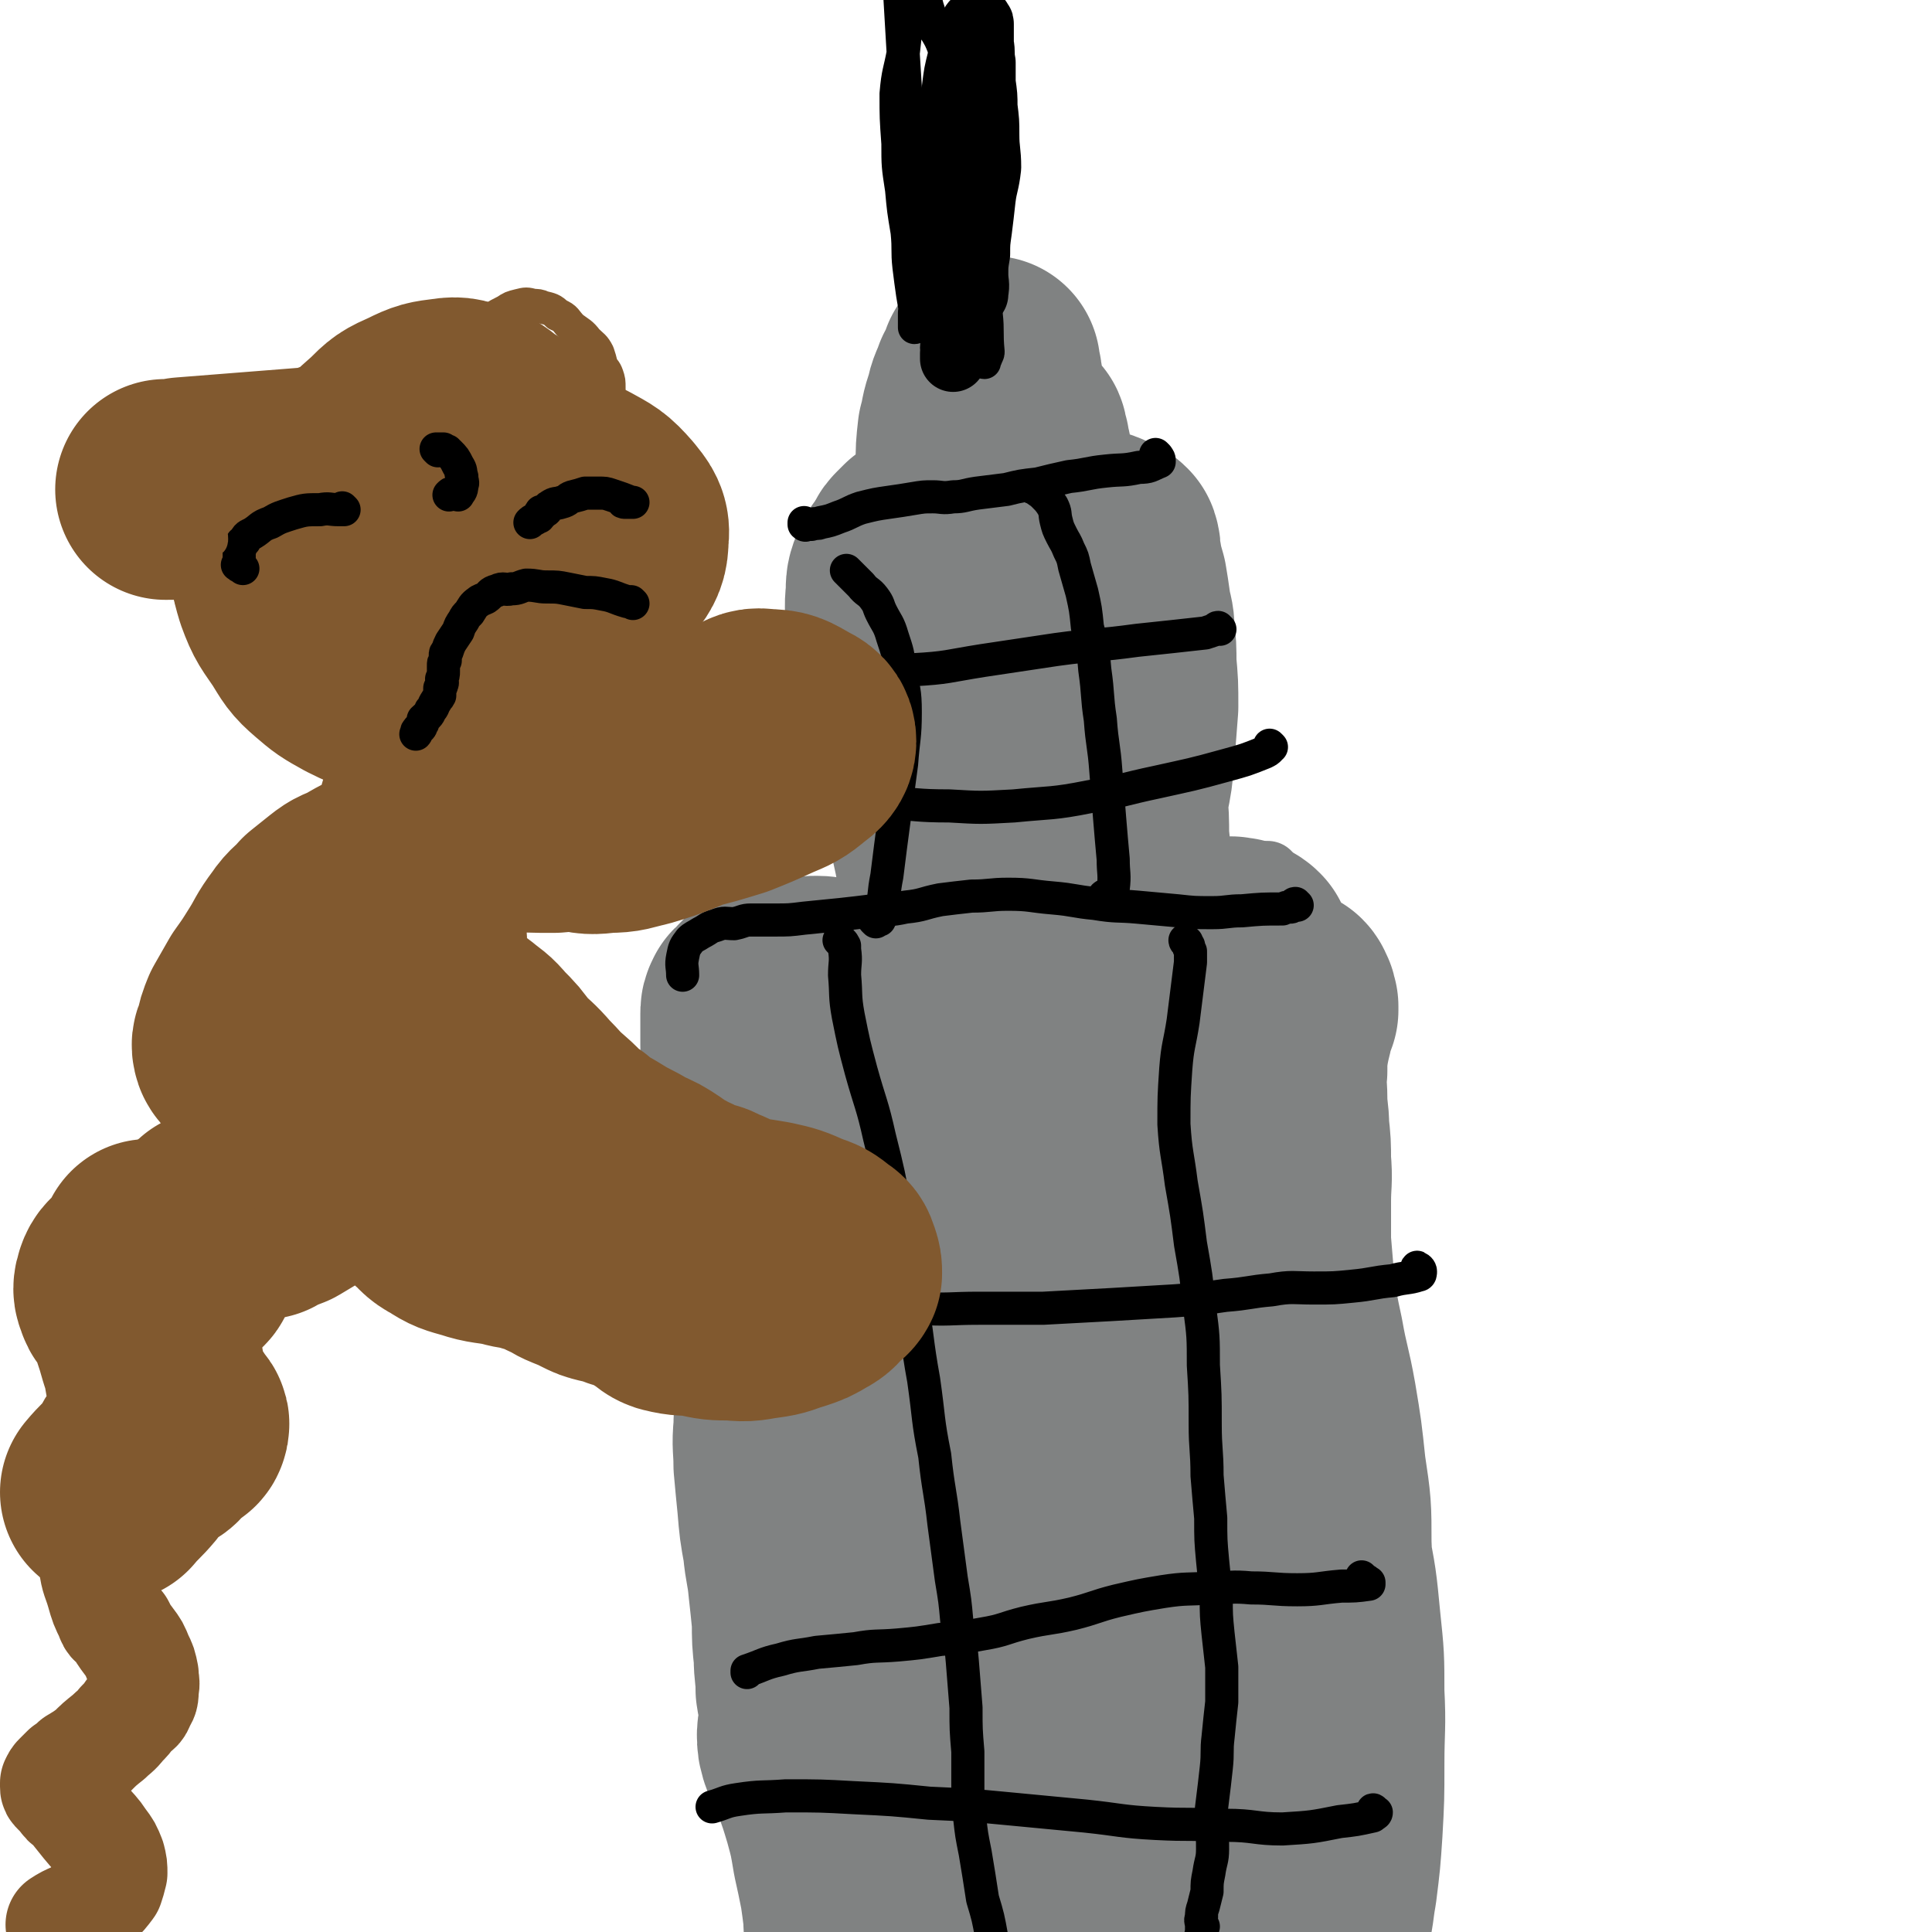 <svg viewBox='0 0 1050 1050' version='1.1' xmlns='http://www.w3.org/2000/svg' xmlns:xlink='http://www.w3.org/1999/xlink'><g fill='none' stroke='#808282' stroke-width='36' stroke-linecap='round' stroke-linejoin='round'><path d='M715,1045c-1,0 -1,-1 -1,-1 -1,0 0,0 0,1 0,1 0,1 0,1 0,0 0,1 0,1 -2,-3 -2,-4 -3,-7 -2,-8 -2,-8 -1,-17 0,-9 0,-9 1,-19 1,-9 2,-9 2,-18 1,-10 2,-10 2,-20 0,-9 0,-9 0,-19 0,-10 1,-10 1,-21 0,-11 1,-11 0,-23 0,-10 -1,-10 -1,-20 -1,-9 0,-9 0,-18 0,-8 0,-8 0,-16 -1,-6 -1,-6 -1,-13 -1,-7 -2,-7 -3,-14 -1,-6 -1,-6 -1,-12 -1,-6 -1,-6 -2,-12 -1,-6 -2,-6 -3,-12 -1,-6 -1,-6 -2,-12 -1,-5 -1,-5 -3,-10 -1,-5 -1,-5 -3,-10 -1,-4 -1,-4 -3,-8 -1,-4 -1,-4 -2,-7 -1,-5 -1,-5 -2,-9 -1,-5 -1,-5 -2,-10 -1,-5 -2,-5 -3,-11 -1,-5 -1,-5 -2,-10 0,-5 0,-5 -1,-10 0,-4 0,-4 -1,-9 0,-4 -1,-4 -1,-8 -1,-6 -1,-6 -2,-12 0,-6 0,-6 -1,-12 -1,-6 -1,-6 -2,-12 -1,-5 -1,-5 -1,-10 0,-5 0,-5 -1,-10 0,-5 0,-5 0,-10 0,-3 0,-3 -1,-7 0,-4 0,-4 -1,-8 -1,-7 -1,-7 -2,-14 -1,-5 -1,-5 -1,-10 -1,-3 -1,-3 -1,-6 0,-2 -1,-4 -1,-4 1,0 1,2 1,4 1,5 1,5 1,10 1,10 0,10 1,19 1,13 1,13 2,25 1,15 1,15 3,31 2,17 2,17 4,34 2,19 2,19 4,38 3,18 4,18 7,35 3,17 3,17 6,34 2,16 2,16 5,32 2,15 2,15 5,31 2,15 2,15 4,30 2,15 2,15 4,30 1,13 1,13 3,27 2,14 3,14 3,28 0,12 -1,12 -3,25 -1,10 -2,10 -2,20 -1,10 -1,10 -1,20 -1,9 -1,9 -2,18 0,7 0,7 0,14 1,3 1,3 1,7 0,1 0,2 0,3 0,0 0,-1 0,-2 1,-5 1,-5 1,-11 1,-13 0,-13 1,-25 0,-21 0,-21 1,-41 1,-27 1,-27 1,-55 1,-37 2,-37 1,-75 0,-28 1,-28 -1,-57 -1,-21 -2,-21 -5,-41 -3,-22 -3,-22 -7,-43 -4,-21 -5,-21 -9,-42 -4,-19 -4,-19 -8,-38 -4,-18 -4,-18 -8,-36 -3,-15 -3,-15 -5,-31 -2,-10 -1,-10 -4,-20 -1,-5 -1,-6 -3,-10 -1,-3 -2,-3 -4,-4 -2,-1 -3,-1 -5,0 -3,1 -3,2 -5,4 -3,3 -3,4 -4,8 -3,8 -2,9 -3,17 -1,12 -1,12 -1,24 0,16 0,16 1,32 1,21 1,21 2,43 2,22 3,22 6,45 2,24 2,24 5,49 3,22 4,22 6,45 3,23 3,23 5,46 2,22 2,22 4,44 1,21 1,21 1,42 1,19 1,19 1,38 -1,16 0,16 -1,32 -1,13 -1,13 -2,25 -1,10 -1,10 -3,20 -1,6 0,6 -2,12 -1,4 -1,4 -2,8 -1,0 -1,1 -2,1 0,0 -1,0 -1,-1 -2,-6 -2,-6 -3,-12 -2,-12 -2,-12 -4,-24 -2,-20 -2,-20 -4,-41 -5,-36 -6,-35 -11,-71 -5,-37 -5,-37 -10,-73 -4,-36 -4,-36 -9,-73 -3,-28 -2,-28 -5,-55 -2,-18 -2,-18 -4,-35 -1,-15 -1,-15 -3,-30 -1,-12 -1,-12 -2,-24 -1,-9 -1,-9 -3,-19 -1,-9 -1,-9 -1,-19 0,-9 0,-9 1,-19 0,-8 0,-8 1,-17 0,-5 0,-5 1,-10 0,-3 0,-3 1,-5 1,0 2,0 2,0 2,2 1,3 2,6 2,7 2,7 3,15 3,12 3,12 5,24 3,15 2,15 5,30 4,19 4,19 8,38 4,22 5,22 9,44 5,24 5,23 9,47 5,24 5,24 8,48 4,23 4,23 6,46 2,20 2,20 3,41 0,19 0,19 0,38 0,16 -1,16 -2,32 -1,15 0,15 -2,30 -1,11 -1,11 -3,23 -1,9 -2,9 -4,18 -2,7 -2,7 -4,14 -2,4 -2,4 -3,9 -2,3 -1,3 -3,6 -1,1 -3,2 -3,1 2,-6 4,-8 6,-16 4,-15 4,-15 6,-30 4,-22 5,-22 7,-43 4,-37 4,-37 6,-75 1,-35 1,-35 1,-70 -1,-33 -1,-33 -2,-66 -1,-28 -1,-28 -3,-55 -2,-22 -2,-22 -5,-44 -3,-21 -3,-21 -8,-42 -3,-16 -3,-16 -7,-32 -2,-9 -2,-9 -5,-17 -1,-3 -2,-5 -3,-6 -1,0 -2,3 -2,5 1,9 1,9 2,17 3,16 3,16 6,31 5,21 5,21 11,43 7,27 7,26 14,53 8,30 8,30 15,60 7,30 7,30 13,61 5,30 5,30 8,61 3,25 4,25 6,50 1,20 0,20 0,40 1,14 1,14 1,29 -1,10 0,10 -1,21 -1,8 -2,8 -4,16 -1,5 0,6 -2,10 -1,3 -1,3 -3,5 -1,0 -1,1 -2,0 -2,-2 -2,-3 -3,-6 -3,-8 -2,-8 -4,-16 -2,-13 -2,-13 -4,-25 -3,-17 -3,-17 -6,-34 -3,-19 -3,-19 -6,-38 -2,-22 -2,-22 -4,-43 -3,-20 -3,-20 -5,-40 -1,-18 -1,-18 -3,-37 -1,-16 -1,-16 -1,-33 -1,-16 -1,-16 -1,-33 -1,-14 -1,-14 -1,-28 -1,-14 0,-14 -1,-27 0,-14 -1,-14 -2,-28 0,-12 0,-12 -1,-25 -1,-11 -1,-11 -2,-22 -1,-9 -2,-9 -3,-18 0,-8 0,-8 0,-16 -1,-8 0,-8 0,-16 0,-7 0,-7 0,-14 0,-6 0,-6 0,-13 1,-5 1,-5 1,-11 1,-3 1,-4 0,-7 0,-3 0,-3 -1,-6 -1,-2 -1,-2 -1,-5 -1,-2 -1,-2 -1,-4 0,-1 0,-1 0,-2 0,0 0,-1 0,-1 0,0 0,1 0,1 -1,1 -2,1 -3,2 -2,2 -3,1 -4,4 0,4 1,5 2,9 2,11 2,10 4,21 2,16 1,16 4,32 3,17 3,17 7,34 5,22 7,21 12,43 5,22 5,22 9,44 5,25 6,25 11,50 4,24 5,24 8,49 3,22 3,22 3,44 1,18 -1,18 -2,36 -1,18 -1,18 -1,37 -1,18 0,18 -1,37 0,18 -1,18 -2,36 -1,15 -1,15 -2,30 -2,12 -2,12 -4,24 -1,10 -2,10 -4,19 -1,7 -2,7 -4,14 -1,6 -1,6 -3,13 -1,5 -1,5 -2,10 0,4 0,4 0,8 0,3 0,3 0,6 0,3 0,3 0,5 0,1 0,1 1,2 0,0 0,0 1,0 1,0 1,-1 2,-2 1,-1 1,-1 1,-2 2,-3 2,-3 4,-6 2,-4 1,-4 4,-9 2,-5 2,-5 5,-10 3,-4 3,-5 6,-9 3,-4 3,-4 6,-7 2,-3 2,-3 4,-5 2,-1 2,-1 5,-2 1,-1 1,-1 3,-2 1,-1 1,0 2,-1 1,-1 1,-1 2,-2 2,-3 1,-3 2,-5 3,-4 4,-4 5,-8 1,-6 0,-7 1,-13 0,-6 0,-6 0,-12 0,-7 0,-7 0,-15 0,-9 0,-9 -1,-19 0,-10 -1,-10 -2,-21 -1,-12 0,-12 -1,-24 0,-11 0,-11 -1,-21 0,-9 0,-9 0,-18 0,-11 0,-11 0,-21 0,-10 0,-10 -1,-21 0,-10 0,-10 -1,-20 0,-11 0,-11 -1,-21 -1,-10 -1,-10 -3,-20 -2,-8 -2,-8 -4,-17 -1,-9 -1,-9 -3,-18 -1,-9 -2,-9 -3,-17 -1,-8 -1,-8 -1,-16 -1,-8 0,-8 -1,-16 0,-7 0,-7 0,-14 -1,-9 -2,-9 -2,-19 0,-7 1,-7 1,-14 0,-6 0,-6 -1,-11 0,-6 0,-6 -1,-12 0,-6 0,-6 0,-11 -1,-7 -1,-7 -1,-14 -1,-6 -1,-6 -1,-13 0,-6 0,-6 -1,-13 0,-6 0,-6 0,-11 -1,-5 -1,-5 -1,-10 -1,-6 -1,-6 -1,-12 -1,-7 -1,-7 -2,-14 -1,-7 -1,-7 -2,-15 -1,-7 -1,-7 -2,-13 -1,-7 -1,-7 -2,-14 -1,-5 -1,-5 -2,-10 0,-4 0,-4 0,-8 -1,-3 -1,-3 -1,-7 0,-4 0,-4 -1,-7 0,-3 0,-3 0,-6 0,-1 0,-1 0,-2 0,-1 0,-1 0,-1 1,2 1,2 1,4 0,5 0,5 1,10 0,11 0,11 1,22 1,17 1,17 2,34 1,20 0,20 2,39 1,19 2,19 4,39 2,17 3,17 4,34 2,17 2,17 3,33 1,15 2,15 2,29 0,15 -1,15 -1,29 0,14 0,14 0,28 0,13 1,13 0,26 -1,12 0,12 -3,24 -3,15 -4,14 -7,29 -3,12 -3,12 -4,24 -3,14 -2,14 -4,28 -2,15 -2,15 -4,30 -2,16 -2,16 -3,32 -1,14 -1,14 -2,28 -1,12 -2,12 -3,24 -1,10 0,10 -1,19 -1,6 -1,6 -1,13 -1,3 -1,3 -1,7 -1,2 -1,2 -1,3 0,1 -1,2 -1,2 1,-1 2,-2 2,-4 1,-7 1,-8 2,-15 2,-23 2,-23 4,-46 2,-31 1,-31 2,-62 2,-30 3,-30 4,-59 1,-25 0,-25 0,-49 0,-20 0,-20 1,-39 1,-24 1,-24 2,-47 2,-28 2,-28 3,-56 0,-21 1,-21 0,-42 0,-16 0,-16 -3,-31 -3,-14 -5,-14 -10,-28 -3,-10 -2,-10 -5,-21 -2,-9 -2,-9 -4,-18 -1,-7 -1,-7 -2,-15 -1,-6 -1,-6 -2,-12 0,-5 0,-4 -1,-9 0,-3 0,-3 0,-5 -1,-2 0,-2 0,-3 0,-1 -1,-1 0,-2 0,0 0,0 0,-1 1,0 1,0 1,0 0,-1 1,-1 0,-1 0,0 0,0 -1,0 -1,0 -1,0 -3,0 -4,0 -4,0 -7,1 -5,0 -5,0 -10,0 -6,0 -6,0 -12,0 -6,0 -6,-1 -13,-1 -6,0 -6,0 -12,0 -6,-1 -6,-1 -11,-1 -5,1 -5,1 -10,1 -4,0 -4,0 -8,0 -4,0 -4,1 -8,1 -2,0 -2,1 -4,1 -2,0 -2,-1 -3,-1 -1,0 -1,0 -2,0 -1,0 -1,0 -2,0 0,0 0,0 -1,0 0,0 0,0 1,1 0,0 0,0 0,0 0,0 0,0 0,0 0,0 0,0 0,1 0,0 -1,0 -1,0 1,1 1,1 1,1 0,1 0,1 0,2 0,0 1,0 1,0 1,1 0,1 1,2 0,1 0,1 1,1 1,1 1,1 3,2 1,1 1,1 3,1 1,1 1,1 3,2 1,1 1,1 3,2 3,0 3,0 5,1 2,0 2,0 5,0 4,1 4,1 8,1 7,0 7,1 13,0 11,0 11,-1 21,-2 11,-1 11,-1 21,-2 10,-1 10,-1 20,-3 7,-1 8,-1 14,-3 4,-1 4,-2 8,-4 0,0 1,0 1,-1 -1,0 -2,0 -3,-1 -4,-1 -3,-2 -7,-3 -5,0 -5,0 -10,0 -5,0 -5,0 -9,-1 -6,-1 -6,-2 -12,-2 -8,-1 -8,-1 -17,-1 -9,-1 -9,0 -18,0 -9,1 -9,1 -19,2 -9,0 -9,0 -18,1 -8,0 -8,0 -16,0 -7,1 -7,1 -14,1 -7,1 -7,1 -13,2 -5,1 -5,1 -11,2 -5,0 -5,0 -9,0 -5,1 -5,1 -10,2 -4,1 -4,1 -8,2 -5,2 -5,2 -10,4 -4,2 -4,1 -9,3 -4,2 -3,2 -8,4 -2,1 -3,0 -6,1 -1,0 -1,1 -3,1 -1,0 -1,0 -2,1 0,0 0,-1 -1,0 0,0 0,0 1,0 0,1 0,0 0,0 1,0 2,0 3,0 4,0 4,0 9,-1 9,-1 9,-1 18,-3 12,-1 12,-2 24,-4 13,-1 13,0 26,-1 5,0 5,0 10,-1 2,0 3,0 4,0 1,0 0,0 0,0 -3,1 -3,1 -6,1 -6,1 -6,1 -12,2 -5,0 -5,0 -11,1 -5,0 -6,-1 -11,1 -6,3 -5,5 -10,9 -5,3 -5,2 -10,5 -4,2 -4,2 -8,4 -3,1 -3,1 -6,1 -1,0 -1,0 -2,0 0,0 0,0 0,0 0,0 1,0 1,1 1,0 0,1 0,1 0,1 0,1 0,2 0,2 0,2 0,4 -1,4 -1,4 -1,7 0,9 -1,9 -1,17 0,12 1,12 1,23 0,17 0,17 0,33 0,18 0,18 0,36 0,19 0,19 0,38 -1,19 -1,19 -1,37 0,18 0,18 1,35 0,18 -1,18 0,35 1,18 2,18 3,36 1,17 2,17 2,34 1,19 0,19 0,39 1,20 1,20 2,41 1,17 1,17 3,34 1,14 1,14 2,29 1,13 1,13 1,25 1,9 1,9 1,19 1,8 1,8 1,16 -1,7 -1,7 -4,14 -4,7 -5,7 -9,13 0,0 0,0 0,0 '/></g>
<g fill='none' stroke='#808282' stroke-width='120' stroke-linecap='round' stroke-linejoin='round'><path d='M594,1018c0,0 -1,0 -1,-1 1,-2 2,-2 3,-5 1,-4 1,-4 1,-8 0,-21 0,-21 -1,-43 0,-25 -1,-25 -1,-50 0,-23 0,-23 2,-45 2,-24 4,-23 6,-47 2,-29 3,-29 2,-57 0,-28 0,-29 -4,-57 -4,-26 -5,-26 -12,-52 -6,-21 -8,-20 -16,-40 -4,-11 -4,-12 -10,-22 -1,-3 -3,-5 -4,-4 -2,2 -2,5 -2,10 0,17 0,17 3,34 4,28 5,28 10,57 6,34 7,34 13,68 7,35 7,35 13,70 5,32 6,32 10,65 3,26 2,26 3,52 1,19 2,19 1,39 0,12 -1,12 -4,24 -2,9 -3,9 -7,17 -2,5 -3,5 -7,8 -3,2 -4,3 -7,3 -5,-1 -7,-1 -11,-5 -6,-6 -6,-7 -10,-15 -4,-11 -4,-11 -6,-23 -2,-16 -1,-17 -1,-34 1,-24 1,-24 3,-48 3,-27 4,-27 7,-54 4,-30 5,-30 8,-60 3,-29 2,-30 3,-59 1,-24 0,-24 0,-49 0,-20 1,-20 0,-41 -1,-16 -1,-16 -4,-31 -3,-12 -3,-13 -8,-24 -3,-8 -4,-8 -9,-14 -3,-5 -3,-7 -8,-9 -2,-1 -4,0 -5,2 -5,5 -5,6 -7,12 -4,11 -4,11 -6,23 -4,15 -4,16 -6,31 -2,19 -2,19 -3,38 -2,17 -2,17 -3,35 -1,18 -1,18 -1,36 0,18 1,18 2,36 1,18 1,18 1,35 1,17 0,17 1,35 0,15 1,15 1,31 1,14 0,14 1,27 0,13 1,13 2,25 1,10 0,10 1,20 0,10 -1,10 0,19 0,9 0,9 1,18 1,9 1,9 2,18 1,7 2,7 3,15 1,6 1,6 2,12 1,3 1,3 3,6 0,2 0,2 1,3 0,0 0,0 0,0 1,-2 1,-2 1,-4 0,-8 1,-8 0,-15 -1,-17 -1,-17 -3,-33 -2,-21 -2,-21 -4,-41 -2,-23 -3,-23 -4,-46 -2,-25 -3,-25 -3,-51 -1,-27 0,-27 0,-54 0,-25 0,-25 0,-49 0,-23 0,-23 0,-47 -1,-19 -1,-19 -2,-38 0,-16 0,-16 0,-32 0,-11 0,-11 0,-22 0,-10 -1,-10 0,-20 0,-10 -1,-10 1,-19 1,-8 2,-8 4,-17 2,-6 2,-6 4,-12 1,-2 1,-2 2,-3 0,0 1,-1 1,-1 1,0 1,1 1,1 2,3 2,3 4,6 3,4 4,3 8,7 5,6 4,7 10,12 4,4 5,3 11,7 4,2 3,3 7,6 3,2 3,2 7,3 3,2 3,2 7,3 2,1 2,1 4,1 2,0 2,0 4,-1 1,-2 1,-3 2,-6 0,-4 0,-4 0,-8 0,-6 0,-6 0,-12 1,-6 0,-6 1,-12 0,-5 1,-5 2,-11 0,-4 1,-4 1,-8 1,-6 1,-6 1,-11 1,-7 1,-7 2,-15 1,-7 1,-7 1,-14 0,-8 0,-8 0,-15 0,-10 0,-10 -1,-19 0,-10 0,-11 -1,-21 -1,-9 -2,-9 -3,-18 -2,-9 -2,-9 -3,-18 -2,-9 -2,-9 -4,-18 -2,-7 -2,-7 -3,-14 -2,-7 -2,-7 -3,-14 -1,-5 -1,-5 -1,-10 -1,-5 -1,-5 -2,-9 0,-4 -1,-4 -2,-7 0,-2 -1,-2 -1,-4 0,-1 1,-1 0,-1 0,-1 -1,0 -1,1 0,1 0,1 0,2 -1,2 -1,2 -1,5 -1,4 -1,4 -1,8 0,6 1,6 1,12 1,8 0,8 1,16 0,9 0,9 1,18 0,11 0,11 1,21 0,12 1,12 1,24 1,12 2,12 2,23 1,10 1,10 1,20 1,10 0,10 0,19 -1,9 -1,9 -1,18 -1,9 -1,9 -1,18 0,6 0,6 1,12 0,4 0,4 1,9 0,3 0,3 0,6 0,0 0,0 0,0 0,0 1,0 1,0 -1,0 -1,0 -1,-1 0,-4 0,-4 0,-8 0,-7 0,-7 0,-14 0,-11 -1,-11 0,-21 1,-13 2,-13 3,-26 2,-15 2,-15 4,-29 3,-14 3,-14 5,-28 2,-12 2,-12 3,-24 0,-10 -1,-10 -2,-21 -1,-9 -2,-9 -3,-19 -2,-8 -2,-8 -4,-17 -1,-7 -1,-7 -1,-14 0,-6 0,-6 1,-11 0,-3 0,-3 0,-6 0,-1 0,-2 -1,-2 0,0 0,0 -1,1 -1,2 -1,2 -2,5 -3,6 -4,5 -6,12 -1,7 -1,8 -1,16 -1,12 0,12 0,24 1,15 1,15 2,30 1,16 1,16 2,32 1,17 1,17 2,35 2,14 2,14 4,29 1,13 1,13 2,26 2,8 1,8 3,17 0,3 0,3 0,7 1,0 1,2 1,1 0,-1 0,-2 0,-4 1,-7 1,-7 2,-14 0,-13 1,-13 0,-25 0,-14 0,-14 -1,-28 -1,-17 -1,-17 -3,-34 -2,-18 -2,-18 -4,-36 -2,-18 -1,-18 -5,-35 -3,-15 -4,-15 -8,-29 -4,-11 -5,-10 -9,-21 -4,-9 -3,-9 -7,-18 -3,-6 -4,-5 -7,-11 -1,-2 -1,-2 -2,-4 -1,-1 -1,-1 -1,-2 0,0 0,0 0,0 0,0 0,0 0,1 -1,1 -1,1 -2,2 -2,3 -1,3 -4,5 -3,3 -3,3 -7,5 -2,3 -2,3 -5,5 -3,1 -3,1 -6,2 -3,1 -3,1 -5,2 -3,1 -3,1 -5,3 -2,1 -2,1 -4,3 -1,2 -2,1 -3,3 -2,3 -1,3 -3,6 0,1 0,1 0,2 -1,2 0,2 0,3 -1,4 -2,4 -2,7 1,5 2,5 3,10 2,6 1,7 2,13 1,8 2,8 3,15 1,8 1,8 2,16 2,9 2,9 4,18 1,8 2,8 4,16 2,8 2,8 4,17 2,8 2,8 3,17 2,8 2,8 3,16 1,8 1,8 1,15 1,7 1,7 1,14 0,6 -1,6 -1,11 -1,5 -1,5 -1,9 -1,2 -1,2 -1,4 0,1 1,1 1,2 0,0 0,0 0,1 0,0 1,0 1,0 0,0 0,-1 0,-1 0,-2 -1,-2 -1,-4 1,-4 1,-4 2,-8 1,-7 0,-7 2,-14 1,-10 1,-10 3,-20 2,-11 2,-11 5,-22 4,-10 5,-10 10,-21 4,-8 4,-8 7,-16 2,-5 2,-5 4,-10 0,-2 0,-2 1,-3 1,-1 1,-1 1,-1 0,0 1,0 1,0 2,2 2,2 3,4 3,5 3,5 7,10 3,6 3,6 7,11 3,5 2,5 5,9 2,3 2,3 4,6 1,2 1,3 2,3 1,1 2,0 2,-1 2,-3 2,-3 2,-7 1,-6 1,-6 2,-13 2,-10 2,-10 3,-21 1,-13 1,-13 2,-26 0,-12 0,-12 -1,-23 0,-9 0,-9 -1,-18 0,-6 -1,-6 -2,-13 -1,-7 -1,-7 -2,-13 -2,-7 -2,-7 -3,-13 -1,-3 0,-4 -1,-7 -1,-1 -1,-1 -2,-1 -4,-2 -4,-3 -8,-3 -4,0 -4,1 -9,1 -7,1 -7,1 -14,1 -7,1 -7,1 -14,1 -6,1 -6,1 -12,1 -6,1 -6,1 -12,2 -4,0 -4,1 -9,0 -4,0 -4,-1 -8,-2 -3,0 -3,0 -6,0 -1,0 -1,1 -2,0 -2,0 -2,0 -3,-1 -1,0 -1,0 -2,-1 0,0 0,0 0,0 0,0 -1,0 -1,0 -1,1 -1,1 -1,1 -2,2 -2,2 -3,3 -2,2 -1,3 -3,5 -2,4 -3,3 -5,8 -2,5 -2,5 -2,11 -1,8 0,8 0,16 1,9 1,9 3,18 1,10 2,10 4,21 2,11 1,11 4,23 3,11 4,11 7,23 3,10 2,10 4,20 2,10 2,10 4,19 2,10 1,10 3,20 2,11 1,11 3,21 2,9 3,9 4,19 1,7 1,7 2,14 0,3 0,3 1,6 0,1 0,1 1,2 0,0 0,0 0,0 1,1 1,2 1,2 0,-1 0,-2 0,-3 0,-1 0,-1 0,-1 -1,-1 -1,-1 -1,-1 0,-1 0,-1 0,-1 0,-1 0,-1 0,-2 0,-1 0,-1 -1,-1 -1,-1 -1,-1 -2,-1 -1,-1 -1,-1 -3,-1 -2,-1 -2,-1 -5,-1 -4,-1 -4,-1 -7,-1 -6,-1 -6,-1 -11,0 -5,0 -5,0 -10,0 -5,1 -5,1 -9,1 -4,1 -4,0 -8,1 -3,0 -3,0 -6,0 -3,1 -3,1 -6,1 -4,0 -4,0 -7,0 -4,0 -4,-1 -8,-1 -3,0 -3,0 -7,1 -2,0 -2,1 -4,1 -3,0 -3,0 -5,0 -2,0 -2,0 -3,0 -2,0 -2,1 -4,1 -2,1 -2,0 -4,1 -2,1 -2,1 -3,2 -1,1 -1,1 -2,2 -1,2 -2,2 -3,3 -1,2 -1,2 -1,4 0,3 0,3 0,7 0,5 0,5 0,10 1,7 1,7 2,14 0,7 -1,7 0,15 0,8 1,8 2,17 1,10 1,10 2,20 1,11 0,11 2,22 2,10 2,10 4,21 2,10 2,10 4,21 1,10 1,10 2,21 1,10 1,10 2,20 0,9 0,9 -1,19 0,9 -1,9 -1,18 -1,10 0,10 0,20 1,11 1,11 2,21 1,12 1,12 3,23 1,11 2,11 3,22 1,9 1,9 2,19 0,10 0,10 1,19 0,9 1,9 1,18 1,7 2,7 2,14 0,7 -2,8 -1,15 2,9 4,8 7,17 4,11 4,11 7,21 3,11 3,11 5,23 2,9 2,9 4,19 1,7 1,7 2,15 0,6 0,6 1,11 0,5 0,5 0,9 1,4 0,4 1,8 1,3 2,3 3,5 1,1 1,1 2,2 0,0 0,0 0,0 1,0 1,0 1,0 1,0 1,0 1,0 1,-1 1,-1 2,-2 1,-2 1,-2 2,-5 3,-7 3,-7 5,-15 4,-14 4,-14 8,-28 5,-16 5,-16 10,-32 3,-9 4,-9 8,-17 2,-5 2,-6 5,-10 3,-3 3,-3 7,-5 2,-1 3,-2 6,-2 3,0 4,0 7,2 6,3 6,3 11,7 7,4 7,5 14,9 8,6 8,5 17,11 9,5 9,5 18,11 8,5 8,5 16,10 8,6 8,5 16,11 6,5 6,6 12,10 6,6 7,5 13,10 7,4 7,5 13,9 6,4 7,4 13,8 5,4 5,4 10,8 3,2 2,3 5,5 2,1 3,1 5,1 2,0 2,0 3,-1 4,-1 5,-1 8,-3 3,-3 3,-4 5,-7 3,-7 3,-7 5,-15 3,-10 2,-10 4,-21 2,-16 2,-16 3,-31 1,-18 1,-18 1,-36 0,-20 1,-20 0,-39 0,-19 0,-19 -2,-38 -2,-21 -2,-21 -6,-41 -3,-17 -4,-17 -8,-34 -3,-17 -3,-17 -8,-34 -3,-15 -4,-15 -7,-29 -3,-13 -2,-13 -5,-26 -2,-14 -2,-13 -5,-27 -2,-10 -2,-10 -4,-21 -2,-11 -1,-11 -3,-22 -1,-8 -2,-8 -3,-16 -1,-6 -1,-6 -1,-12 0,-5 0,-5 1,-11 0,-5 0,-5 0,-11 0,-7 0,-7 1,-14 1,-7 1,-7 1,-14 1,-5 1,-5 2,-9 0,-5 1,-5 1,-9 1,-3 0,-3 1,-6 0,-2 0,-2 0,-4 1,-2 0,-2 1,-3 0,-2 0,-2 0,-4 0,-1 0,-1 0,-2 -1,-3 0,-3 -1,-5 0,-2 0,-2 -1,-4 -1,-2 -2,-1 -3,-3 -1,-2 0,-2 -1,-4 -1,-1 -1,-1 -3,-2 -1,0 -1,0 -2,0 -1,0 -1,-1 -1,0 -2,2 -2,2 -3,4 -1,4 -1,4 -1,9 -1,5 -1,5 -1,11 0,6 0,6 0,13 0,7 0,7 0,15 1,11 2,11 3,22 1,12 0,12 1,25 2,15 2,15 5,29 2,16 2,16 5,32 3,16 2,16 6,31 4,15 5,14 9,29 4,16 4,16 9,32 4,17 4,17 7,34 3,16 3,16 4,33 2,14 2,14 2,28 1,12 0,12 0,25 0,10 0,10 0,21 0,11 -1,11 0,21 1,11 1,11 2,21 2,10 3,10 3,20 1,10 1,11 1,21 -1,10 -1,10 -3,20 -1,8 -1,8 -3,16 -1,5 -1,5 -2,10 -1,1 -1,1 -1,3 0,0 0,0 0,0 0,1 0,1 0,0 1,-5 2,-5 2,-10 1,-11 1,-11 1,-22 1,-20 1,-20 1,-39 1,-21 1,-21 2,-42 0,-23 0,-23 0,-45 0,-22 1,-22 0,-43 0,-20 0,-20 -3,-40 -2,-19 -2,-19 -5,-37 -3,-17 -4,-17 -7,-34 -3,-14 -3,-14 -5,-29 -1,-12 -1,-12 -2,-24 0,-11 0,-11 0,-22 0,-11 1,-11 0,-22 0,-9 0,-9 -1,-18 0,-8 -1,-8 -1,-16 0,-7 -1,-8 0,-15 0,-7 0,-7 1,-14 1,-5 1,-5 2,-9 0,-4 0,-4 1,-7 1,-1 1,-1 2,-3 0,-1 0,-1 0,-2 -1,-1 0,-2 -1,-3 -1,-1 0,-1 -1,-2 -2,-1 -3,-1 -5,-2 -3,-1 -3,-1 -6,-1 -5,-1 -5,-1 -10,-2 -6,0 -6,0 -12,0 -6,-1 -5,-1 -11,-2 -7,0 -7,0 -13,-1 -7,0 -7,0 -14,-1 -6,0 -6,-1 -12,0 -5,0 -5,0 -11,1 -5,0 -5,0 -10,1 -5,0 -5,0 -9,0 -4,0 -4,-1 -8,0 -4,0 -4,0 -8,1 -5,0 -5,0 -10,1 -5,1 -5,1 -9,2 -4,0 -4,0 -8,1 -3,0 -3,-1 -5,-1 -1,0 -1,0 -2,0 0,0 0,1 0,1 0,0 0,0 -1,0 -1,-2 -1,-2 -2,-5 -1,-3 -1,-3 -1,-6 -1,-6 -1,-6 -1,-12 -1,-7 -1,-7 -1,-14 0,-6 1,-6 1,-13 0,-7 0,-7 0,-14 1,-8 1,-8 2,-15 0,-6 0,-6 0,-11 1,-5 1,-5 1,-10 0,-4 0,-4 0,-9 0,-5 0,-5 0,-10 0,-6 0,-6 0,-11 0,-5 0,-5 0,-10 0,-6 0,-6 0,-12 0,-7 0,-7 -1,-14 -1,-7 -1,-7 -2,-14 -1,-7 0,-7 0,-14 0,-6 0,-6 1,-12 0,-6 0,-6 0,-12 0,-6 1,-6 0,-11 0,-5 -1,-5 0,-10 0,-4 0,-4 1,-8 0,-4 0,-4 0,-8 1,-3 1,-3 2,-7 0,-3 0,-3 1,-6 1,-3 1,-3 2,-7 0,-3 0,-3 1,-6 0,-3 -1,-3 -1,-5 0,-4 0,-4 0,-7 0,-3 0,-3 0,-5 0,-3 0,-3 0,-6 1,-4 1,-4 2,-8 0,-4 0,-4 0,-8 0,-4 0,-4 0,-8 0,-3 1,-3 0,-7 0,-2 -1,-2 -1,-4 0,-1 0,-2 0,-2 0,0 0,2 -1,3 -1,3 -1,3 -3,6 -2,6 -3,6 -4,12 -3,8 -2,8 -4,15 -1,9 -1,9 -1,18 0,9 1,9 2,19 1,9 1,9 2,18 1,8 2,8 3,16 1,7 0,7 1,15 1,7 1,7 2,14 0,7 0,7 1,14 0,7 0,7 0,13 0,6 0,6 1,11 0,4 -1,4 -1,8 0,1 0,1 1,1 0,1 0,1 1,1 0,0 0,0 0,0 1,0 1,0 1,0 1,0 1,0 1,-1 1,-2 1,-2 1,-4 1,-4 1,-4 1,-8 1,-7 1,-7 1,-13 1,-10 2,-10 3,-19 1,-8 0,-8 1,-16 1,-9 1,-9 2,-18 2,-9 3,-9 5,-18 1,-8 1,-8 2,-15 0,-5 0,-5 0,-10 0,-3 0,-3 0,-6 0,-4 -1,-4 -1,-8 -1,-2 -1,-2 -1,-5 -1,-1 -1,-1 -1,-3 0,0 0,0 0,-1 0,-1 -1,-2 -1,-1 0,0 1,1 1,2 0,6 -1,6 -2,11 -1,9 -1,9 -2,17 -2,11 -3,11 -4,23 -1,12 0,12 0,24 -1,12 -1,12 -1,24 1,14 1,14 1,28 0,0 0,0 0,0 '/></g>
<g fill='none' stroke='#000000' stroke-width='36' stroke-linecap='round' stroke-linejoin='round'><path d='M528,161c0,0 -1,-1 -1,-1 0,0 1,1 1,1 1,0 1,0 2,-1 0,0 0,0 0,-1 1,-5 0,-5 0,-10 0,-5 0,-5 1,-11 0,-6 0,-6 1,-13 1,-8 1,-8 2,-17 1,-8 2,-8 3,-17 0,-9 -1,-9 -1,-18 0,-7 0,-7 -1,-15 0,-6 0,-6 -1,-13 0,-6 0,-6 0,-11 -1,-5 0,-5 -1,-10 0,-3 0,-3 0,-6 0,-2 0,-2 0,-5 0,-1 0,0 -1,-1 0,-1 0,-1 0,-1 -1,0 -1,0 -2,1 -1,1 -1,1 -2,3 -1,3 -2,3 -3,7 -2,5 -2,5 -3,10 -2,8 -2,8 -3,16 -1,11 -1,11 -1,22 -1,12 -1,12 -1,24 0,14 0,14 0,27 0,12 0,12 0,23 0,9 0,9 0,18 1,7 1,7 1,15 0,4 1,4 1,8 0,2 -1,2 -1,4 0,2 1,2 0,3 0,1 0,0 0,1 0,1 0,1 0,2 '/></g>
<g fill='none' stroke='#000000' stroke-width='18' stroke-linecap='round' stroke-linejoin='round'><path d='M645,512c0,0 -1,-1 -1,-1 0,1 1,1 2,3 0,1 0,1 1,3 0,3 0,3 0,6 -2,16 -2,16 -4,32 -2,13 -3,13 -4,26 -1,15 -1,15 -1,30 1,16 2,16 4,32 3,17 3,17 5,33 3,17 3,17 5,35 2,15 2,16 2,31 1,16 1,16 1,32 0,14 1,14 1,28 1,12 1,12 2,23 0,12 0,12 1,23 1,10 1,10 2,20 0,10 0,10 1,20 1,9 1,9 2,18 0,9 0,10 0,19 -1,9 -1,9 -2,19 -1,8 0,8 -1,17 -1,9 -1,9 -2,17 -1,8 -1,8 -1,16 1,5 1,5 1,11 0,6 -1,6 -2,13 -1,5 -1,5 -1,10 -1,4 -1,4 -2,8 -1,3 -1,3 -1,6 -1,2 0,2 0,5 0,2 0,2 0,4 0,1 1,1 1,3 0,1 0,1 0,2 0,0 0,0 0,0 0,-1 -1,-1 -1,-2 -1,-3 0,-3 1,-7 0,0 0,0 0,0 '/><path d='M457,512c0,0 -1,-1 -1,-1 1,0 2,1 3,3 0,1 0,1 0,2 1,7 0,7 0,14 1,11 0,11 2,22 3,15 3,15 7,30 5,18 6,18 10,36 5,20 5,20 9,42 4,22 4,22 8,45 4,22 3,23 7,45 3,21 2,21 6,41 2,19 3,19 5,37 2,15 2,15 4,30 2,12 2,12 3,23 2,11 2,11 3,22 1,13 1,13 2,25 0,12 0,12 1,24 0,9 0,9 0,18 0,9 0,9 1,18 1,9 1,9 3,19 2,12 2,12 4,25 3,10 3,10 5,21 3,9 3,9 5,19 1,6 1,6 1,12 0,3 0,3 0,6 -1,3 -1,3 -2,5 0,0 -1,0 -1,0 -2,-5 -1,-5 -3,-10 0,0 0,0 0,0 '/><path d='M705,492c-1,0 -1,-1 -1,-1 -1,0 -1,1 -1,1 -1,1 -1,1 -2,1 -2,0 -2,0 -4,1 -11,0 -11,0 -22,1 -8,0 -8,1 -16,1 -10,0 -10,0 -19,-1 -11,-1 -11,-1 -22,-2 -11,-1 -11,0 -23,-2 -11,-1 -11,-2 -23,-3 -12,-1 -12,-2 -24,-2 -10,0 -10,1 -20,1 -9,1 -9,1 -17,2 -10,2 -9,3 -19,4 -9,2 -9,1 -18,2 -8,1 -8,1 -17,2 -10,1 -10,1 -20,2 -8,1 -8,1 -16,1 -6,0 -7,0 -13,0 -4,0 -4,1 -9,2 -5,0 -5,-1 -10,1 -4,1 -4,2 -8,4 -3,2 -4,2 -6,4 -3,4 -3,4 -4,9 -1,5 0,5 0,10 '/><path d='M771,690c0,0 -1,-2 -1,-1 1,0 2,1 2,2 0,1 0,2 -1,2 -6,2 -7,1 -14,3 -11,1 -11,2 -22,3 -10,1 -10,1 -21,1 -11,0 -12,-1 -23,1 -12,1 -12,2 -25,3 -14,2 -14,2 -28,3 -17,1 -17,1 -34,2 -19,1 -19,1 -37,2 -17,0 -17,0 -35,0 -16,0 -16,1 -33,0 -13,0 -13,0 -26,-1 -10,0 -10,0 -20,0 -9,0 -9,0 -19,1 -9,0 -9,1 -18,1 -7,0 -7,-1 -13,-1 -5,-1 -5,-1 -11,-1 -4,0 -4,0 -7,0 -4,0 -4,0 -7,0 -3,0 -3,0 -5,0 -2,0 -2,1 -3,1 -1,0 -1,0 -2,0 0,0 0,0 -1,0 '/><path d='M741,858c0,0 -1,-1 -1,-1 0,0 1,1 2,2 1,0 1,0 1,1 0,0 0,0 1,0 0,1 0,1 0,1 -7,1 -8,1 -15,1 -12,1 -12,2 -24,2 -13,0 -13,-1 -25,-1 -11,-1 -11,0 -22,0 -13,1 -13,0 -26,2 -12,2 -12,2 -25,5 -12,3 -12,4 -24,7 -13,3 -13,2 -26,5 -12,3 -11,4 -23,6 -11,2 -11,2 -23,3 -12,2 -12,2 -23,3 -12,1 -12,0 -23,2 -10,1 -10,1 -21,2 -10,2 -10,1 -20,4 -9,2 -9,3 -18,6 0,0 0,1 0,1 '/><path d='M747,985c0,-1 -1,-2 -1,-1 0,0 2,1 2,1 0,1 -1,1 -2,2 -9,2 -9,2 -18,3 -15,3 -15,3 -31,4 -15,0 -15,-2 -31,-2 -19,-1 -19,0 -38,-1 -19,-1 -19,-2 -38,-4 -21,-2 -21,-2 -42,-4 -21,-2 -21,-2 -43,-3 -20,-2 -20,-2 -41,-3 -18,-1 -18,-1 -37,-1 -13,1 -13,0 -26,2 -7,1 -7,2 -14,4 0,0 0,0 0,0 '/><path d='M601,488c0,0 -1,-1 -1,-1 1,-1 2,0 3,-1 1,-1 2,-1 2,-3 1,-8 0,-8 0,-16 -1,-11 -1,-11 -2,-23 -1,-13 -1,-13 -2,-25 -1,-14 -2,-14 -3,-28 -2,-13 -1,-13 -3,-27 -1,-12 -1,-12 -4,-23 -1,-10 -1,-10 -3,-19 -2,-7 -2,-7 -4,-14 -1,-5 -1,-5 -3,-9 -2,-5 -2,-4 -4,-8 -2,-4 -2,-4 -3,-8 -1,-4 0,-4 -2,-8 -2,-3 -2,-3 -5,-6 -2,-2 -3,-2 -5,-4 -1,0 -1,0 -1,0 '/><path d='M476,501c0,0 -1,-1 -1,-1 1,0 2,0 3,0 1,-2 1,-2 1,-4 2,-10 1,-10 3,-20 2,-16 2,-16 4,-31 2,-15 2,-15 4,-30 1,-14 2,-14 2,-28 0,-12 -1,-12 -3,-23 -1,-9 -1,-9 -4,-18 -2,-7 -3,-7 -6,-13 -2,-4 -1,-4 -4,-8 -3,-4 -4,-3 -7,-7 -4,-4 -4,-4 -8,-8 0,0 0,0 0,0 '/><path d='M691,406c0,0 -1,-1 -1,-1 0,1 0,2 0,2 -1,1 -1,1 -3,2 -10,4 -10,4 -21,7 -18,5 -19,5 -37,9 -19,4 -19,5 -37,8 -20,4 -21,3 -41,5 -18,1 -18,1 -35,0 -18,0 -18,-1 -36,-2 -16,-2 -16,-2 -32,-5 -10,-2 -10,-2 -21,-4 -10,-2 -10,-1 -20,-2 -6,-1 -6,-1 -13,-1 -5,0 -5,0 -10,1 0,0 0,0 0,0 '/><path d='M663,342c-1,0 -1,-1 -1,-1 -1,0 -1,1 -1,1 -3,1 -3,1 -6,2 -18,2 -18,2 -37,4 -22,3 -22,2 -44,5 -20,3 -20,3 -40,6 -19,3 -19,4 -38,5 -18,2 -18,1 -35,2 -13,1 -13,1 -26,1 -7,0 -7,0 -14,0 -4,0 -4,0 -8,0 '/><path d='M629,248c0,0 -1,-1 -1,-1 1,1 2,2 2,3 0,1 0,1 0,1 -5,2 -5,3 -11,3 -9,2 -9,1 -18,2 -10,1 -10,2 -20,3 -9,2 -9,2 -17,4 -9,1 -9,1 -17,3 -8,1 -8,1 -16,2 -7,1 -7,2 -13,2 -6,1 -6,0 -11,0 -5,0 -5,0 -11,1 -6,1 -6,1 -13,2 -7,1 -7,1 -15,3 -6,2 -6,3 -12,5 -5,2 -5,2 -10,3 -2,1 -2,0 -5,1 0,0 0,0 -1,0 0,0 0,0 0,0 -1,0 -1,0 -2,0 0,0 0,1 -1,0 0,0 0,0 0,-1 '/><path d='M535,197c0,0 -1,0 -1,-1 1,-1 2,-1 2,-2 1,-2 1,-2 1,-3 -1,-10 0,-11 -1,-20 -1,-8 -2,-8 -3,-16 -1,-8 -1,-8 -1,-16 -1,-9 -1,-9 -1,-19 0,-11 1,-11 0,-22 -1,-11 -1,-11 -3,-21 -1,-11 -1,-11 -3,-21 -3,-8 -3,-8 -6,-16 -3,-7 -3,-7 -6,-14 -2,-5 -2,-5 -5,-10 -1,-4 -2,-4 -3,-9 -1,-3 -1,-3 -2,-7 -1,-4 0,-4 -1,-8 0,-2 0,-2 -1,-4 -1,-1 -1,-1 -2,-2 0,-1 0,-1 0,-1 0,0 0,1 0,2 0,1 0,0 0,1 -1,2 0,3 -1,5 -1,3 -1,3 -2,7 -2,5 -2,5 -3,10 -1,9 -1,9 -2,18 -2,11 -3,11 -4,23 0,13 0,13 1,27 0,12 0,12 2,25 1,11 1,11 3,23 1,10 0,10 1,19 1,8 1,8 2,15 1,6 1,6 2,11 0,3 0,3 0,6 0,1 -1,1 -1,1 0,-3 0,-4 0,-8 1,-10 1,-10 1,-20 -1,-14 -2,-14 -3,-27 -1,-13 -1,-13 -1,-26 -1,-17 0,-17 -1,-34 -1,-16 -1,-16 -2,-32 -1,-17 -1,-17 -2,-34 0,-12 0,-12 0,-25 0,-5 0,-5 -1,-10 -1,-5 -2,-5 -3,-10 '/></g>
<g fill='none' stroke='#81592F' stroke-width='18' stroke-linecap='round' stroke-linejoin='round'><path d='M422,374c0,0 0,0 -1,-1 -1,0 -1,0 -3,-1 -13,-3 -13,-4 -25,-6 -12,-3 -12,-3 -24,-4 -11,0 -11,0 -23,0 -12,1 -12,1 -24,2 -13,2 -13,1 -26,3 -11,2 -11,3 -21,7 -8,2 -8,2 -15,6 -5,2 -4,3 -8,7 -3,3 -3,4 -6,7 -3,3 -4,3 -7,6 -3,3 -3,3 -6,6 -3,2 -3,2 -5,5 -3,3 -3,3 -4,6 -2,2 -2,2 -2,5 -1,2 -1,2 0,4 1,3 1,3 2,6 1,3 1,3 2,7 1,6 1,6 2,11 1,8 1,8 2,15 2,6 1,6 3,13 1,5 0,5 3,9 2,4 2,4 6,5 5,2 6,2 11,2 10,0 10,-1 20,-3 14,-4 14,-4 28,-9 16,-6 16,-7 33,-14 17,-7 17,-7 35,-14 18,-8 19,-7 37,-14 13,-6 13,-6 26,-13 7,-4 8,-3 13,-9 1,-1 2,-3 0,-4 -5,-2 -7,-1 -13,-1 -12,1 -12,2 -24,3 -16,3 -16,3 -32,6 -20,4 -20,4 -40,9 -21,4 -21,4 -42,9 -19,6 -19,6 -38,12 -15,6 -15,6 -29,12 -12,6 -12,6 -23,12 -2,2 -5,3 -4,4 0,0 2,-1 5,-2 10,-3 10,-3 20,-7 15,-6 14,-7 30,-12 22,-7 23,-7 46,-12 25,-6 25,-6 51,-11 23,-4 23,-4 45,-7 13,-2 13,-1 26,-4 4,-1 9,-4 9,-3 -1,1 -6,3 -13,6 -10,5 -10,5 -20,9 -15,6 -15,6 -30,11 -18,6 -18,7 -35,11 -18,5 -18,4 -36,7 -14,3 -14,3 -28,4 -8,1 -8,1 -17,0 -4,0 -6,1 -7,-1 -2,-1 -1,-4 1,-6 7,-7 7,-8 15,-13 16,-8 17,-8 34,-13 24,-7 24,-7 48,-11 26,-4 26,-3 53,-5 19,-2 19,-1 39,-2 9,-1 10,-3 18,-1 3,0 5,4 3,6 -6,5 -9,5 -18,9 -17,7 -17,7 -34,12 -21,6 -21,6 -42,10 -20,3 -20,2 -40,4 -18,1 -18,1 -35,2 -13,1 -13,1 -25,1 -10,-1 -10,-1 -19,-3 -5,-1 -7,-1 -9,-4 -2,-2 -2,-4 0,-7 4,-6 4,-6 10,-11 10,-7 11,-7 22,-12 18,-7 18,-8 36,-13 21,-5 22,-4 43,-7 22,-2 22,-2 45,-4 13,0 13,-1 27,0 4,0 9,0 9,1 -1,2 -6,2 -12,3 -13,2 -13,2 -27,3 -18,1 -18,1 -36,2 -20,0 -20,0 -39,0 -18,-1 -18,-1 -36,-3 -12,-2 -12,-2 -24,-5 -6,-1 -8,0 -12,-3 -2,-1 -2,-3 0,-4 6,-5 7,-5 14,-8 14,-5 14,-5 28,-8 17,-4 17,-5 35,-5 14,-1 15,-2 28,2 7,3 10,4 12,11 3,13 -2,15 -3,30 -1,0 -1,0 -1,0 '/></g>
<g fill='none' stroke='#81592F' stroke-width='120' stroke-linecap='round' stroke-linejoin='round'><path d='M345,438c0,-1 -2,-1 -1,-1 3,-2 4,-2 8,-4 3,-2 3,-2 7,-4 9,-7 9,-7 18,-13 7,-5 7,-5 14,-10 3,-3 3,-3 6,-6 4,-3 3,-4 7,-6 6,-3 6,-4 12,-3 8,0 9,1 16,5 4,2 6,3 6,7 0,3 -2,5 -5,7 -7,6 -8,6 -15,9 -11,5 -11,5 -21,9 -13,4 -13,4 -25,7 -12,3 -12,3 -24,5 -11,2 -11,2 -22,4 -12,1 -12,2 -25,3 -12,0 -12,0 -25,-1 -10,0 -11,0 -21,0 -7,-1 -7,-1 -15,-1 -3,-1 -5,0 -7,-1 -1,-1 0,-3 1,-4 6,-5 6,-5 13,-9 12,-5 12,-5 24,-9 18,-6 18,-6 36,-10 19,-4 19,-4 38,-7 14,-2 14,-2 29,-2 8,0 8,1 17,1 5,1 8,-2 10,1 2,3 0,6 -3,11 -4,6 -5,6 -11,10 -9,6 -9,6 -19,11 -10,4 -10,4 -20,7 -9,2 -9,3 -18,3 -9,1 -9,1 -17,-1 -9,-1 -9,-1 -17,-4 -7,-2 -7,-2 -13,-6 -6,-3 -6,-3 -10,-7 -4,-4 -3,-5 -5,-9 -2,-4 -1,-4 -3,-7 -1,-2 -1,-2 -2,-3 0,0 0,0 -1,0 0,0 0,0 0,0 -1,1 -1,0 -1,1 -1,2 -2,2 -2,3 -1,4 0,4 -1,7 -2,4 -2,4 -3,8 -3,5 -3,5 -6,10 -3,5 -2,5 -5,10 -2,5 -2,4 -5,8 -2,4 -2,3 -4,6 -2,4 -3,3 -4,7 -2,4 -1,4 -2,8 -1,4 -1,4 -2,8 -1,5 -1,5 -1,9 -1,5 0,5 0,10 0,5 1,5 0,10 -2,5 -5,4 -6,9 -1,4 1,5 3,9 1,3 1,3 3,6 3,3 3,3 6,6 4,3 5,3 9,6 5,4 6,4 11,8 6,5 6,4 11,10 6,6 6,6 11,13 6,6 7,6 13,13 6,6 6,7 13,13 7,6 6,7 14,12 7,6 7,5 15,10 8,5 8,4 16,9 7,3 7,3 13,7 4,3 4,3 8,5 3,2 3,2 6,3 2,1 1,2 3,3 2,0 2,0 3,1 1,0 2,0 3,0 2,1 2,0 4,1 2,1 2,1 4,2 3,1 3,1 6,3 3,1 2,1 5,3 1,1 2,1 3,3 1,1 1,1 2,3 1,1 1,1 2,3 0,0 2,1 1,1 -3,3 -4,4 -9,6 -5,2 -5,2 -10,2 -6,1 -7,1 -13,0 -5,0 -6,0 -11,-2 -3,-1 -5,-2 -6,-5 0,-3 0,-4 3,-7 4,-3 5,-3 11,-4 10,-2 10,-2 21,-1 12,1 12,1 24,3 9,2 9,2 18,6 6,2 6,2 11,6 3,2 3,2 4,5 1,3 1,3 1,6 -1,2 -2,2 -4,4 -3,3 -3,4 -7,6 -5,3 -5,3 -11,5 -7,2 -7,3 -15,4 -8,1 -8,2 -17,1 -9,0 -9,0 -18,-2 -8,-1 -8,0 -16,-2 -3,-1 -3,-2 -6,-4 -1,-1 -3,-1 -2,-2 1,-2 2,-3 5,-3 6,-1 6,0 12,-1 9,0 9,0 18,0 9,1 9,2 17,3 6,0 6,-1 12,0 2,0 2,0 5,1 0,0 0,0 0,0 -3,1 -3,1 -5,2 -4,1 -4,1 -8,1 -6,0 -6,-1 -12,-1 -7,-1 -7,-1 -15,-1 -7,-1 -7,-1 -14,-1 -9,-1 -9,-1 -18,-2 -7,-2 -7,-3 -14,-5 -5,-2 -5,-2 -10,-3 -4,-1 -4,-1 -8,-3 -4,-2 -4,-2 -9,-4 -5,-2 -5,-3 -10,-5 -6,-3 -6,-3 -13,-5 -6,-2 -6,-1 -13,-3 -9,-2 -10,-1 -19,-4 -7,-2 -8,-2 -14,-6 -6,-3 -5,-4 -10,-8 -2,-3 -2,-3 -5,-5 -2,-3 -1,-3 -3,-5 -2,-3 -2,-2 -5,-4 -3,-2 -4,-2 -7,-3 -3,-2 -4,-1 -7,-3 -3,-1 -4,-1 -7,-3 -2,-1 -2,-1 -4,-4 -2,-3 -1,-4 -2,-8 -2,-4 -2,-4 -2,-9 0,-5 0,-5 0,-11 1,-7 1,-7 2,-13 2,-10 3,-10 5,-19 3,-11 3,-10 6,-21 4,-10 4,-10 7,-21 2,-9 2,-9 5,-17 3,-7 4,-7 7,-14 2,-6 2,-6 3,-12 1,-3 2,-4 1,-6 0,-2 -1,-2 -3,-2 -4,0 -4,0 -8,1 -5,1 -5,1 -10,3 -6,3 -6,3 -11,6 -6,3 -6,2 -11,6 -5,4 -5,4 -10,8 -5,6 -6,5 -10,11 -6,8 -5,8 -10,16 -5,8 -5,8 -10,15 -4,7 -4,7 -8,14 -2,5 -2,5 -3,10 -1,3 -2,3 -1,6 1,2 2,2 4,4 5,3 5,2 10,5 5,3 5,2 10,5 2,3 2,3 4,6 2,2 2,3 3,5 1,2 1,2 2,3 1,2 0,2 1,3 0,1 1,0 2,1 1,2 1,2 2,5 1,4 1,4 2,8 1,5 0,5 1,9 0,4 0,4 0,8 0,2 0,2 0,4 0,1 1,2 0,3 -1,2 -1,2 -3,3 -3,2 -3,2 -6,4 -5,3 -5,3 -10,6 -5,2 -6,2 -11,5 -5,1 -5,1 -10,3 -2,1 -2,0 -5,2 -1,0 -2,1 -2,1 -1,0 0,-2 0,-3 0,0 -1,0 -1,0 -2,1 -2,1 -4,2 -2,1 -2,1 -4,1 -1,0 -1,0 -2,1 0,0 0,0 -1,1 0,0 0,0 0,1 -1,1 0,1 -1,2 -1,1 -2,0 -3,1 -2,2 -3,1 -4,3 -2,3 -1,4 -2,7 -1,3 -1,3 -1,5 -1,1 -1,1 -1,2 -1,2 0,2 -1,3 -3,3 -3,2 -6,4 0,0 0,0 0,1 '/><path d='M82,680c0,0 -1,-1 -1,-1 0,0 1,0 2,1 0,0 0,0 0,1 0,1 0,1 -1,2 -5,5 -5,4 -9,8 -3,3 -4,3 -5,6 -1,3 -1,4 0,6 1,4 2,3 4,6 3,6 3,6 5,12 2,6 2,6 4,13 2,6 2,6 3,12 1,6 1,6 3,11 0,3 0,4 1,6 2,3 3,2 5,5 1,1 1,1 1,2 2,3 4,3 3,5 0,2 -3,1 -5,3 -2,2 -1,3 -4,5 -1,2 -2,2 -4,3 -3,1 -4,0 -6,2 -4,5 -3,6 -7,11 -5,6 -6,6 -11,12 '/><path d='M252,399c0,-1 -1,-1 -1,-1 0,-1 0,-1 0,-1 -1,-1 -1,-1 -1,-3 -4,-8 -5,-7 -8,-16 -4,-9 -4,-9 -7,-18 -2,-7 -2,-7 -3,-14 -1,-7 0,-7 -1,-13 -1,-10 -2,-10 -2,-20 -1,-11 -1,-11 0,-22 1,-13 0,-13 3,-25 2,-11 3,-11 7,-21 2,-5 2,-6 5,-10 2,-3 2,-3 6,-4 2,-1 3,-1 5,1 5,2 5,3 9,6 6,5 6,5 11,12 6,7 7,7 10,16 4,11 3,12 4,23 0,12 0,13 -2,25 -1,12 -1,13 -6,24 -4,10 -4,11 -11,18 -7,8 -8,8 -17,12 -10,4 -10,4 -20,5 -11,1 -11,0 -21,-1 -10,-2 -10,-2 -18,-6 -9,-5 -9,-5 -16,-11 -7,-6 -7,-7 -12,-15 -6,-9 -7,-9 -11,-20 -3,-10 -3,-11 -2,-22 0,-10 0,-12 6,-20 5,-10 6,-10 16,-17 9,-6 10,-6 21,-9 13,-4 13,-4 26,-4 16,0 16,0 31,2 17,3 18,3 35,7 13,4 14,3 26,9 9,5 10,5 17,13 4,5 6,7 5,13 0,7 -1,9 -5,14 -7,8 -8,8 -16,14 -10,7 -10,6 -20,11 -10,6 -10,6 -21,9 -11,3 -11,3 -22,3 -10,1 -10,1 -20,-1 -11,-2 -11,-1 -20,-7 -8,-5 -9,-5 -15,-13 -6,-8 -6,-8 -9,-18 -3,-11 -4,-11 -3,-22 2,-12 2,-13 8,-24 6,-11 7,-11 17,-20 7,-7 7,-7 16,-11 8,-4 9,-4 17,-5 6,-1 7,0 12,2 6,2 6,2 11,6 4,3 6,3 7,7 1,3 0,5 -3,7 -7,5 -8,6 -16,8 -17,5 -17,4 -34,5 -22,2 -22,1 -44,2 -38,3 -38,3 -76,6 -5,1 -5,1 -10,1 '/></g>
<g fill='none' stroke='#000000' stroke-width='18' stroke-linecap='round' stroke-linejoin='round'><path d='M344,328c-1,-1 -1,-1 -1,-1 -1,0 0,0 0,0 -1,0 -1,0 -2,0 -7,-2 -7,-3 -13,-4 -5,-1 -5,-1 -10,-1 -5,-1 -5,-1 -10,-2 -5,-1 -5,-1 -11,-1 -5,0 -5,-1 -11,-1 -4,1 -4,2 -8,2 -4,1 -4,-1 -8,1 -4,1 -3,2 -6,4 -2,1 -3,1 -4,2 -3,2 -3,3 -5,6 -2,2 -2,2 -3,4 -2,3 -2,3 -3,6 -2,3 -2,3 -4,6 -1,2 -1,2 -2,5 -1,1 -1,1 -1,2 0,1 0,1 0,3 -1,1 -1,1 -1,3 0,1 0,1 0,3 0,2 0,2 -1,4 0,1 1,2 0,3 0,1 0,1 -1,2 0,1 0,1 0,2 0,1 0,1 0,2 -1,2 -1,1 -2,3 -2,3 -1,3 -3,5 -1,3 -2,3 -4,5 0,2 0,2 -1,3 0,1 0,1 -1,2 0,0 -1,0 -1,1 -1,0 0,1 -1,2 0,0 0,0 0,0 '/><path d='M238,245c0,0 -1,-1 -1,-1 1,0 1,0 2,0 1,0 1,0 2,0 1,1 1,1 2,1 0,1 1,1 1,1 3,3 3,3 5,7 2,3 1,3 2,6 0,3 1,3 0,5 0,3 -1,3 -2,5 -1,0 -1,-1 -3,-1 -1,0 -1,0 -2,1 '/><path d='M187,277c0,0 -1,-1 -1,-1 0,0 0,0 0,1 0,0 0,0 0,0 -1,0 -1,0 -2,0 -5,0 -5,-1 -10,0 -8,0 -8,0 -15,2 -6,2 -7,2 -12,5 -6,2 -5,3 -10,6 -2,1 -3,1 -4,4 -2,1 -2,1 -2,3 -1,2 -1,2 -1,4 0,2 0,2 0,4 0,1 0,1 0,2 0,0 -1,0 -1,0 1,1 2,1 3,2 '/><path d='M340,273c-1,0 -2,0 -1,-1 0,0 1,1 2,1 0,0 0,0 0,0 1,0 1,0 2,0 0,0 1,0 1,0 0,0 0,0 -1,0 -5,-2 -5,-2 -11,-4 -3,-1 -3,-1 -7,-1 -3,0 -3,0 -7,0 -3,1 -3,1 -7,2 -3,1 -2,2 -6,3 -3,1 -3,0 -6,2 -2,1 -1,2 -3,3 -1,1 -1,0 -2,0 -1,1 0,2 -1,3 -1,0 -1,0 -2,1 -2,1 -2,1 -3,2 0,0 0,0 0,0 '/></g>
<g fill='none' stroke='#81592F' stroke-width='18' stroke-linecap='round' stroke-linejoin='round'><path d='M329,225c0,0 -1,-1 -1,-1 0,0 1,1 1,1 1,0 1,0 1,-1 1,-2 1,-2 1,-5 0,-4 0,-4 0,-8 0,-4 0,-4 -1,-7 -1,-3 -2,-3 -3,-5 -1,-4 -1,-4 -2,-7 -2,-4 -3,-4 -6,-7 -3,-4 -4,-4 -8,-7 -4,-4 -3,-5 -8,-7 -3,-3 -4,-3 -8,-4 -2,-1 -3,-1 -5,-1 -4,-1 -4,-1 -8,0 -4,1 -4,1 -7,3 -4,2 -4,2 -7,4 -3,3 -3,3 -5,6 -2,2 -1,2 -3,5 -1,2 -1,2 -2,3 -1,2 0,2 -1,3 0,1 0,1 0,1 0,2 -1,2 -1,4 0,3 0,3 0,7 0,0 0,0 0,0 '/><path d='M113,296c0,-1 -1,-1 -1,-1 1,-1 2,0 2,-1 1,0 1,0 1,-1 0,-2 0,-2 -2,-3 -2,-2 -3,-1 -5,-1 -4,0 -4,0 -8,1 -3,0 -3,1 -6,1 -2,1 -3,0 -5,0 -1,1 -3,1 -2,3 0,2 1,2 3,4 2,3 2,3 4,6 2,4 2,4 4,7 2,4 2,4 4,9 1,2 1,3 2,6 2,2 3,2 4,3 0,1 -1,0 -1,0 '/></g>
<g fill='none' stroke='#81592F' stroke-width='60' stroke-linecap='round' stroke-linejoin='round'><path d='M80,761c0,0 -1,-1 -1,-1 0,0 2,0 2,1 -5,2 -8,1 -13,5 -5,5 -5,6 -8,12 -4,9 -3,10 -5,20 -1,9 -1,9 -2,19 -1,9 -1,9 -2,18 0,7 -1,7 0,15 1,8 2,8 4,15 2,7 2,7 5,13 1,4 2,3 5,6 2,4 2,4 5,8 3,4 3,4 5,9 2,4 2,4 3,9 0,4 1,4 0,8 0,4 0,4 -2,7 -1,4 -2,3 -5,6 -2,3 -2,3 -5,6 -3,4 -4,4 -7,7 -5,4 -5,4 -9,8 -4,3 -4,3 -9,6 -2,2 -2,2 -5,4 -2,2 -2,2 -4,4 -1,1 -1,1 -2,3 0,1 0,1 0,2 0,1 0,1 1,2 1,1 1,1 3,3 2,3 2,3 5,5 4,5 4,5 8,10 4,5 4,4 8,10 3,4 3,4 5,9 1,4 1,4 1,8 -1,4 -1,4 -2,7 -3,4 -3,4 -7,8 -3,3 -3,3 -6,6 -6,4 -7,3 -13,7 '/></g>
</svg>